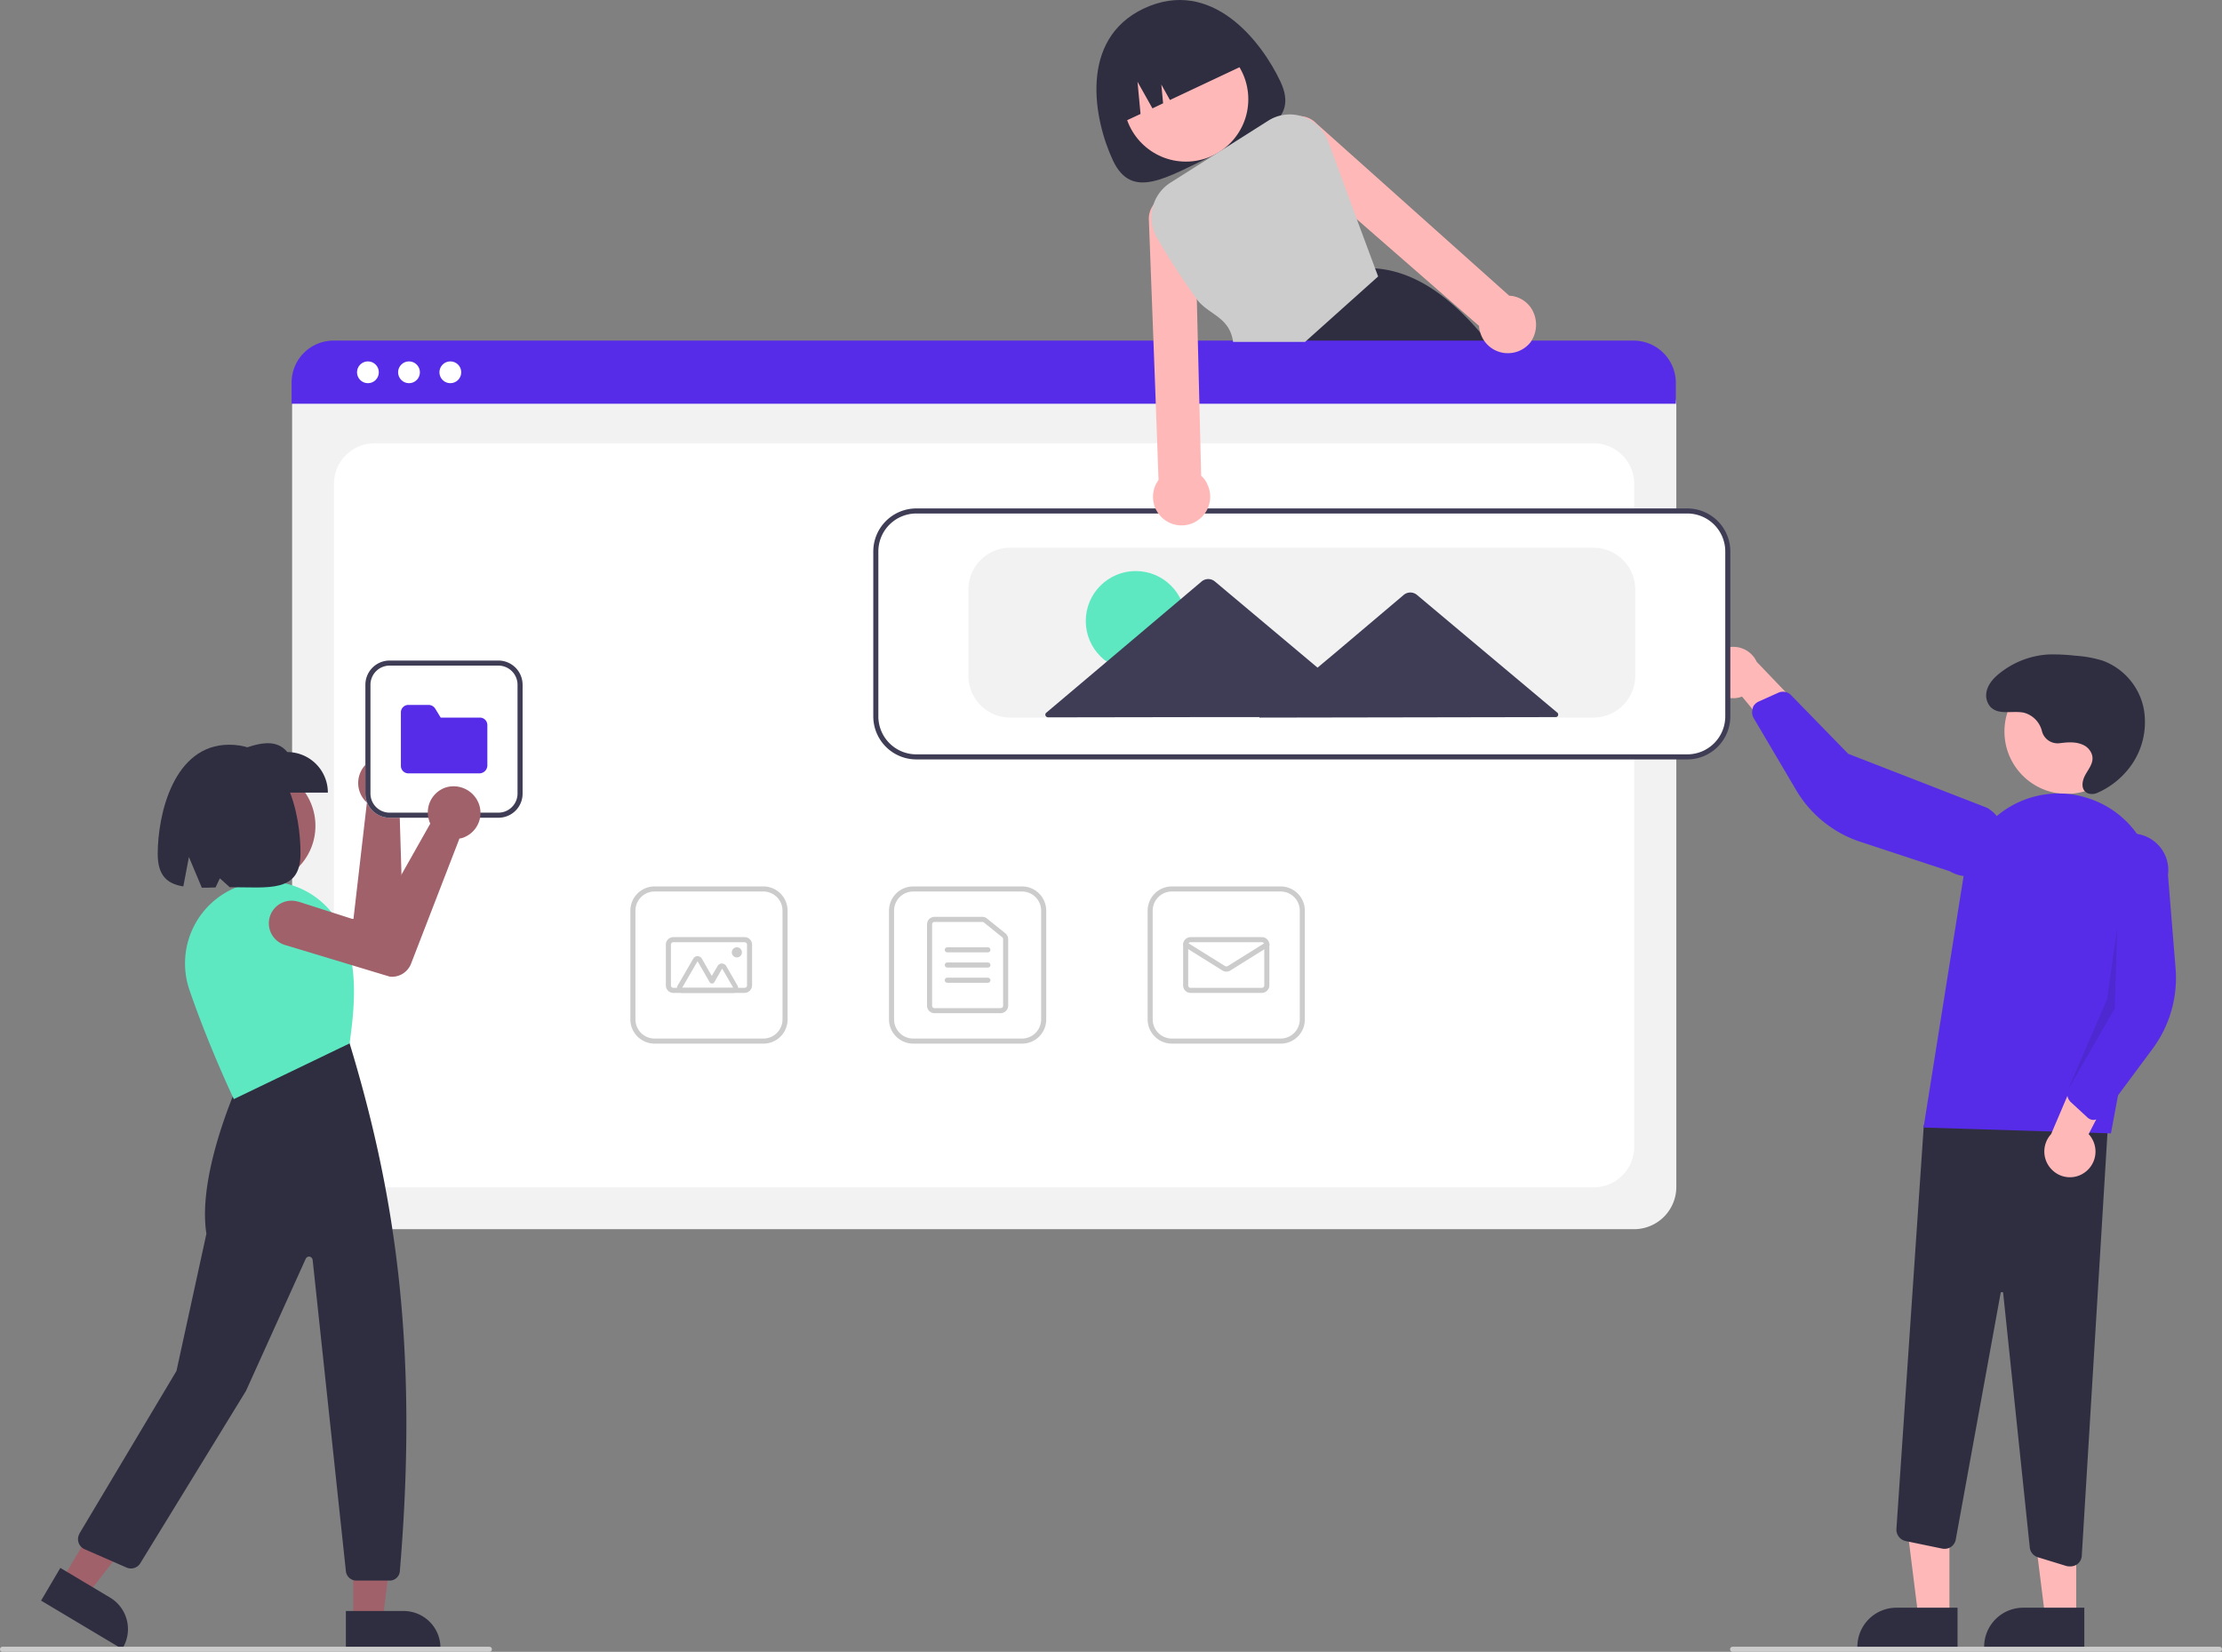 <svg viewBox="0 0 876.3 651.546" height="651.546" width="876.3" xmlns="http://www.w3.org/2000/svg">
  <rect x="0" y="0" width="876.3" height="651.546" fill="#808080" stroke="none"/>
  <g transform="translate(0 -9.954)" id="site_web_fichier_collaboration">
    <path fill="#2f2e41" d="M505,42.2c7.5,16-8.4,20.5-26.7,29.1s-31.9,17.9-39.4,1.9-13.6-47.7,12.2-59.9C477.8.8,497.5,26.2,505,42.2Z" data-name="Tracé 15600" id="Tracé_15600"></path>
    <circle fill="#ffb8b8" transform="translate(443.1 24.5)" r="24.6" cy="24.6" cx="24.6" data-name="Ellipse 2232" id="Ellipse_2232"></circle>
    <path fill="#2f2e41" d="M589.4,148c-.9-1.1-1.7-2.2-2.6-3.3-1.1-1.4-2.2-2.7-3.4-4-12.7-14.7-26.3-23.9-41.2-24.9H542l-29.7,29-10.1,9.8.2.5,5.4,13.6h95.5A213.79,213.79,0,0,0,589.4,148Z" data-name="Tracé 15601" id="Tracé_15601"></path>
    <path fill="#2f2e41" d="M441,59h0l8.8-4.1-1.2-12.7,5.9,10.5,4.2-2-.7-7.4,3.4,6.1,31.2-14.7h0A26.022,26.022,0,0,0,458,22.2l-4.5,2.1A26.167,26.167,0,0,0,441,59Z" data-name="Tracé 15602" id="Tracé_15602"></path>
    <path fill="#f2f2f2" d="M644.5,494.8H131.7a16.516,16.516,0,0,1-16.5-16.5V170.1A12.078,12.078,0,0,1,127.3,158H648.8a12.291,12.291,0,0,1,12.3,12.3V478.2A16.688,16.688,0,0,1,644.5,494.8Z" data-name="Tracé 15603" id="Tracé_15603"></path>
    <path fill="#fff" d="M147.7,478.3H628.5a16.047,16.047,0,0,0,16-16V200.8a16.047,16.047,0,0,0-16-16H147.7a16.047,16.047,0,0,0-16,16V462.3A16.047,16.047,0,0,0,147.7,478.3Z" data-name="Tracé 15604" id="Tracé_15604"></path>
    <path fill="#572ce8" d="M660.8,169.2H115v-8.4a16.538,16.538,0,0,1,16.6-16.5H644.3a16.667,16.667,0,0,1,16.6,16.5v8.4Z" data-name="Tracé 15605" id="Tracé_15605"></path>
    <circle fill="#fff" transform="translate(140.8 152.5)" r="4.3" cy="4.3" cx="4.3" data-name="Ellipse 2233" id="Ellipse_2233"></circle>
    <circle fill="#fff" transform="translate(157 152.5)" r="4.3" cy="4.3" cx="4.3" data-name="Ellipse 2234" id="Ellipse_2234"></circle>
    <circle fill="#fff" transform="translate(173.3 152.5)" r="4.3" cy="4.3" cx="4.3" data-name="Ellipse 2235" id="Ellipse_2235"></circle>
    <path fill="#ccc" d="M403.1,421.6h-43a9.56,9.56,0,0,1-9.5-9.5v-43a9.56,9.56,0,0,1,9.5-9.5h43a9.56,9.56,0,0,1,9.5,9.5v43A9.5,9.5,0,0,1,403.1,421.6Zm-43-60a7.555,7.555,0,0,0-7.5,7.5v43a7.555,7.555,0,0,0,7.5,7.5h43a7.555,7.555,0,0,0,7.5-7.5v-43a7.555,7.555,0,0,0-7.5-7.5Z" data-name="Tracé 15606" id="Tracé_15606"></path>
    <path fill="#ccc" d="M394.6,409.6h-26a2.946,2.946,0,0,1-3-3v-32a2.946,2.946,0,0,1,3-3h18.8a2.805,2.805,0,0,1,1.9.7l7.2,5.8a2.99,2.99,0,0,1,1.1,2.3v26.2A3.009,3.009,0,0,1,394.6,409.6Zm-26-36a.945.945,0,0,0-1,1v32a.945.945,0,0,0,1,1h26a.945.945,0,0,0,1-1V380.4a.909.909,0,0,0-.4-.8l-7.2-5.8a1.421,1.421,0,0,0-.6-.2Z" data-name="Tracé 15607" id="Tracé_15607"></path>
    <path fill="#ccc" d="M389.6,385.6h-16a1,1,0,0,1,0-2h16a1,1,0,0,1,0,2Z" data-name="Tracé 15608" id="Tracé_15608"></path>
    <path fill="#ccc" d="M389.6,391.6h-16a1,1,0,0,1,0-2h16a1,1,0,0,1,0,2Z" data-name="Tracé 15609" id="Tracé_15609"></path>
    <path fill="#ccc" d="M389.6,397.6h-16a1,1,0,0,1,0-2h16a1,1,0,0,1,0,2Z" data-name="Tracé 15610" id="Tracé_15610"></path>
    <path fill="#ccc" d="M505.1,421.6h-43a9.56,9.56,0,0,1-9.5-9.5v-43a9.56,9.56,0,0,1,9.5-9.5h43a9.56,9.56,0,0,1,9.5,9.5v43A9.5,9.5,0,0,1,505.1,421.6Zm-43-60a7.555,7.555,0,0,0-7.5,7.5v43a7.555,7.555,0,0,0,7.5,7.5h43a7.555,7.555,0,0,0,7.5-7.5v-43a7.555,7.555,0,0,0-7.5-7.5Z" data-name="Tracé 15611" id="Tracé_15611"></path>
    <path fill="#ccc" d="M497.6,401.6h-28a2.946,2.946,0,0,1-3-3v-16a2.946,2.946,0,0,1,3-3h28a2.946,2.946,0,0,1,3,3v16A3.009,3.009,0,0,1,497.6,401.6Zm-28-20a.945.945,0,0,0-1,1v16a.945.945,0,0,0,1,1h28a.945.945,0,0,0,1-1v-16a.945.945,0,0,0-1-1Z" data-name="Tracé 15612" id="Tracé_15612"></path>
    <path fill="#ccc" d="M483.6,393.2a3.022,3.022,0,0,1-1.6-.5l-14.9-9.3a1.012,1.012,0,0,1,1.1-1.7l14.9,9.3a1.079,1.079,0,0,0,1.1,0l14.9-9.3a1.012,1.012,0,0,1,1.1,1.7l-14.9,9.3A2.794,2.794,0,0,1,483.6,393.2Z" data-name="Tracé 15613" id="Tracé_15613"></path>
    <path fill="#ccc" d="M301.1,421.6h-43a9.56,9.56,0,0,1-9.5-9.5v-43a9.56,9.56,0,0,1,9.5-9.5h43a9.56,9.56,0,0,1,9.5,9.5v43A9.5,9.5,0,0,1,301.1,421.6Zm-43-60a7.555,7.555,0,0,0-7.5,7.5v43a7.555,7.555,0,0,0,7.5,7.5h43a7.555,7.555,0,0,0,7.5-7.5v-43a7.555,7.555,0,0,0-7.5-7.5Z" data-name="Tracé 15614" id="Tracé_15614"></path>
    <path fill="#ccc" d="M293.6,401.6h-28a2.946,2.946,0,0,1-3-3v-16a2.946,2.946,0,0,1,3-3h28a2.946,2.946,0,0,1,3,3v16A3.009,3.009,0,0,1,293.6,401.6Zm-28-20a.945.945,0,0,0-1,1v16a.945.945,0,0,0,1,1h28a.945.945,0,0,0,1-1v-16a.945.945,0,0,0-1-1Z" data-name="Tracé 15615" id="Tracé_15615"></path>
    <path fill="#ccc" d="M289.2,401.6H269a2.006,2.006,0,0,1-2-2,1.689,1.689,0,0,1,.3-1l6.1-10.5a1.9,1.9,0,0,1,2.7-.7,1.576,1.576,0,0,1,.7.7l3.9,6.8L283,391a1.9,1.9,0,0,1,2.7-.7,1.576,1.576,0,0,1,.7.7l4.4,7.6a1.939,1.939,0,0,1-.7,2.7,1.4,1.4,0,0,1-.9.3Zm0-2h0l-4.4-7.6-3.1,5.4a1.05,1.05,0,0,1-.9.5h0a1.05,1.05,0,0,1-.9-.5l-4.8-8.3L269,399.6Z" data-name="Tracé 15616" id="Tracé_15616"></path>
    <circle fill="#ccc" transform="translate(288.6 383.6)" r="2" cy="2" cx="2" data-name="Ellipse 2236" id="Ellipse_2236"></circle>
    <path fill="#ffb8b8" d="M768.8,648.2l-12.2-.1-5.9-47.2h18.1Z" data-name="Tracé 15617" id="Tracé_15617"></path>
    <path fill="#2f2e41" d="M772,660H732.5v-.5a15.407,15.407,0,0,1,15.4-15.4H772Z" data-name="Tracé 15618" id="Tracé_15618"></path>
    <path fill="#ffb8b8" d="M818.8,648.2l-12.2-.1-5.9-47.2h18.1Z" data-name="Tracé 15619" id="Tracé_15619"></path>
    <path fill="#2f2e41" d="M822,660H782.5v-.5a15.407,15.407,0,0,1,15.4-15.4H822Z" data-name="Tracé 15620" id="Tracé_15620"></path>
    <path fill="#2f2e41" d="M815.1,627.7l-11.4-3.5a4.517,4.517,0,0,1-3.2-3.8L790,520c0-.3-.2-.4-.5-.4a.458.458,0,0,0-.5.4l-17.7,97.2a4.445,4.445,0,0,1-5.2,3.6H766l-14.5-3a4.622,4.622,0,0,1-3.6-4.7l10.8-159.3,73.1-7.9L821,623.6a4.423,4.423,0,0,1-4.5,4.2A6.6,6.6,0,0,1,815.1,627.7Z" data-name="Tracé 15621" id="Tracé_15621"></path>
    <circle fill="#ffb8b8" transform="translate(790.5 273.9)" r="24.6" cy="24.6" cx="24.6" data-name="Ellipse 2237" id="Ellipse_2237"></circle>
    <path fill="#572ce8" d="M758.6,454.7l15.9-99.9a37.853,37.853,0,0,1,43.3-31.4,39.918,39.918,0,0,1,4.7,1.1h0a37.742,37.742,0,0,1,26.6,43.3L832.5,457Z" data-name="Tracé 15622" id="Tracé_15622"></path>
    <path fill="#ffb8b8" d="M821.9,472.6a10.128,10.128,0,0,0,2.9-13.9,7.552,7.552,0,0,0-1.1-1.4l16.4-31.8-18.5,2-12.7,29.8a10.12,10.12,0,0,0,.6,14.3,9.942,9.942,0,0,0,12.4,1Z" data-name="Tracé 15623" id="Tracé_15623"></path>
    <path fill="#572ce8" d="M825.4,451.7a3.7,3.7,0,0,1-2.4-1.2l-6.3-5.8a4.609,4.609,0,0,1-1.1-5.1l12.5-29.7-1.8-58.7a14.482,14.482,0,0,1,28.7,3.9h0l3,36.9a46.894,46.894,0,0,1-8.9,31.4l-19.6,26.4a4.557,4.557,0,0,1-3.2,1.8A2.482,2.482,0,0,1,825.4,451.7Z" data-name="Tracé 15624" id="Tracé_15624"></path>
    <path fill="#ffb8b8" d="M673.6,277.1a10.072,10.072,0,0,0,11.7,8.1,8.447,8.447,0,0,0,1.7-.5l22.8,27.5,5.4-17.8L692.8,271a10.151,10.151,0,0,0-19.2,6.1Z" data-name="Tracé 15625" id="Tracé_15625"></path>
    <path fill="#572ce8" d="M691.5,288.5a4.939,4.939,0,0,1,2-1.8l7.8-3.5a4.446,4.446,0,0,1,5.1,1l22.5,23.1,54.8,21.3a14.526,14.526,0,0,1-14.8,25h0L733.7,342a46.081,46.081,0,0,1-25.4-20.5l-16.7-28.3a4.541,4.541,0,0,1-.4-3.6A2.9,2.9,0,0,1,691.5,288.5Z" data-name="Tracé 15626" id="Tracé_15626"></path>
    <path opacity="0.1" d="M835,375.7l-1,32-18.4,32L831,404Z" data-name="Tracé 15627" id="Tracé_15627"></path>
    <path fill="#2f2e41" d="M812.3,303.1a6.38,6.38,0,0,1-7-4.7,9.957,9.957,0,0,0-7-7.3c-4.5-1-10,1.1-13.3-2.3a6.9,6.9,0,0,1-1.6-5.8c.6-3.3,3-5.8,5.6-7.8a34.029,34.029,0,0,1,18.9-7.1,75.25,75.25,0,0,1,10.6.5,45.49,45.49,0,0,1,10.9,2,25.508,25.508,0,0,1,16,18.7,29.5,29.5,0,0,1-6.1,24.1,32.081,32.081,0,0,1-12.2,9.3,4.962,4.962,0,0,1-3.6.2c-3-1.2-2.5-4.8-1.1-7.3,1.4-2.6,3.7-5.1,2.5-8.3a6.455,6.455,0,0,0-3.1-3.4c-3-1.5-6.3-1.2-9.5-.8Z" data-name="Tracé 15628" id="Tracé_15628"></path>
    <path fill="#fff" d="M665.4,309h-304a16.516,16.516,0,0,1-16.5-16.5v-65A16.516,16.516,0,0,1,361.4,211h304a16.516,16.516,0,0,1,16.5,16.5v65A16.516,16.516,0,0,1,665.4,309Z" data-name="Tracé 15629" id="Tracé_15629"></path>
    <path fill="#3f3d56" d="M665.4,309.5h-304a16.986,16.986,0,0,1-17-17v-65a16.986,16.986,0,0,1,17-17h304a16.986,16.986,0,0,1,17,17v65A16.986,16.986,0,0,1,665.4,309.5Zm-304-97a14.98,14.98,0,0,0-15,15v65a14.98,14.98,0,0,0,15,15h304a14.98,14.98,0,0,0,15-15v-65a14.98,14.98,0,0,0-15-15Z" data-name="Tracé 15630" id="Tracé_15630"></path>
    <path fill="#f2f2f2" d="M628.4,293h-230a16.516,16.516,0,0,1-16.5-16.5v-34A16.516,16.516,0,0,1,398.4,226h230a16.516,16.516,0,0,1,16.5,16.5v34A16.516,16.516,0,0,1,628.4,293Z" data-name="Tracé 15631" id="Tracé_15631"></path>
    <circle fill="#5de8c1" transform="translate(428.2 235.2)" r="19.7" cy="19.7" cx="19.7" data-name="Ellipse 2238" id="Ellipse_2238"></circle>
    <path fill="#3f3d56" d="M614.1,291l-27.9-23.4-27.4-23a4.074,4.074,0,0,0-5.2,0l-27.3,23.1-6.7,5.6-10-8.4-30.5-25.6a4.074,4.074,0,0,0-5.2,0L443.5,265l-30.9,26.1a.972.972,0,0,0-.1,1.4,1.234,1.234,0,0,0,.8.4l63.4-.1h20.1l-.2.2,59.8-.1,57.1-.1a.945.945,0,0,0,1-1A.909.909,0,0,0,614.1,291Z" data-name="Tracé 15632" id="Tracé_15632"></path>
    <path fill="#ccc" d="M875.3,661.5h-192a1,1,0,0,1,0-2h192a.945.945,0,0,1,1,1A1,1,0,0,1,875.3,661.5Z" data-name="Tracé 15633" id="Tracé_15633"></path>
    <path fill="#ffb8b8" d="M604.1,131.9a11.087,11.087,0,0,0-7.2-5.1,8.807,8.807,0,0,0-1.7-.2L519,58.5a9.268,9.268,0,0,0-5.6-2.7,5.633,5.633,0,0,0-1.3,0,9.051,9.051,0,0,0-5.9,15.5l29.2,25.4,47.9,41.8a8.518,8.518,0,0,0,.4,2.3,11.323,11.323,0,0,0,9.7,8.4,11.6,11.6,0,0,0,6.1-1,11.351,11.351,0,0,0,3.9-3,1.381,1.381,0,0,0,.3-.4,12.035,12.035,0,0,0,.4-12.9Z" data-name="Tracé 15634" id="Tracé_15634"></path>
    <path fill="#ffb8b8" d="M473.7,197.6l-.7-28.9-.6-24L472,128l-.8-32.7a9.12,9.12,0,0,0-9.8-8.2,9.253,9.253,0,0,0-5.9,2.9,8.745,8.745,0,0,0-.8,1,9.38,9.38,0,0,0-1.6,6.1l1.8,47.7.9,24,1.1,30.5c-.3.4-.6.9-.9,1.4a11.272,11.272,0,0,0,13.6,15.9,6.119,6.119,0,0,0,1.2-.5,11.285,11.285,0,0,0,5.4-15,9.428,9.428,0,0,0-2.5-3.5Z" data-name="Tracé 15635" id="Tracé_15635"></path>
    <path fill="#ccc" d="M542.3,115.8l-7.1-19.1-11.4-31a16.046,16.046,0,0,0-10-9.7c-.2-.1-.4-.1-.5-.2a15.735,15.735,0,0,0-13.2,1.8L461.6,82a16.179,16.179,0,0,0-5.3,21.8c4.8,8.3,10.1,16.4,15.7,24.2,4.5,6.1,12.9,6.8,14.3,16.8h28.4L543.5,119Z" data-name="Tracé 15636" id="Tracé_15636"></path>
    <circle fill="#a0616a" transform="translate(78 312.5)" r="23.2" cy="23.2" cx="23.2" data-name="Ellipse 2239" id="Ellipse_2239"></circle>
    <path fill="#a0616a" d="M158.1,310.7a4.349,4.349,0,0,0,.7.6,10.324,10.324,0,0,1,.4,14.7,6.47,6.47,0,0,1-.9.8c-.3.2-.5.4-.8.6l1.6,52.9a8.112,8.112,0,0,1-5.5,7.9h-.1l-43,4.6a8.9,8.9,0,1,1-1.9-17.7h.2l30.6-2.7,5.3-45.9a9.428,9.428,0,0,1-1-1,10.413,10.413,0,0,1,1.2-14.6,10.531,10.531,0,0,1,13.2-.2Z" data-name="Tracé 15637" id="Tracé_15637"></path>
    <path fill="#a0616a" d="M139.3,649.2h11.6l5.5-44.6H139.3Z" data-name="Tracé 15638" id="Tracé_15638"></path>
    <path fill="#2f2e41" d="M136.4,645.4h22.8a14.51,14.51,0,0,1,14.5,14.5h0v.5H136.4Z" data-name="Tracé 15639" id="Tracé_15639"></path>
    <path fill="#a0616a" d="M24.4,633.2l9.9,5.9,27.6-35.5-14.7-8.8Z" data-name="Tracé 15640" id="Tracé_15640"></path>
    <path fill="#2f2e41" d="M23.8,628.4l19.6,11.7h0a14.492,14.492,0,0,1,5,19.9h0l-.2.4-32-19.1Z" data-name="Tracé 15641" id="Tracé_15641"></path>
    <path fill="#2f2e41" d="M153.6,633.4h-13a4.154,4.154,0,0,1-4.2-3.8L123.3,506.9a1.533,1.533,0,0,0-1.6-1.3,1.548,1.548,0,0,0-1.1.8L97,558.6l-41.7,68a4.306,4.306,0,0,1-5.3,1.7L33.3,621a4.34,4.34,0,0,1-2.2-5.6c.1-.2.2-.3.2-.5l38.3-64.2,11.8-54.1c-3.7-23.5,12.2-58.3,12.3-58.7l.1-.2,43.7-17.1.2.3c17.2,56.5,27.7,117.3,20,208.6A4.015,4.015,0,0,1,153.6,633.4Z" data-name="Tracé 15642" id="Tracé_15642"></path>
    <path fill="#5de8c1" d="M92.2,443.5,92,443c-.1-.2-9.8-20.7-17.3-42.6a32.375,32.375,0,0,1,23-41.9h0a32.653,32.653,0,0,1,37.9,19.6c5.9,14.8,4,30.7,2.3,43.2v.2l-.2.1Z" data-name="Tracé 15643" id="Tracé_15643"></path>
    <path fill="#2f2e41" d="M129.3,322.6H92.5v-16c8.1-3.2,16-5.9,20.8,0a15.983,15.983,0,0,1,16,16Z" data-name="Tracé 15644" id="Tracé_15644"></path>
    <path fill="#2f2e41" d="M90.4,303.7c-22,0-28.2,27.6-28.2,43.1,0,8.7,3.9,11.8,10.1,12.8L74.5,348l5.1,12.1c1.7,0,3.6,0,5.4-.1l1.7-3.6,3.9,3.5c15.4,0,27.9,2.3,27.9-13.2C118.6,331.3,113.2,303.7,90.4,303.7Z" data-name="Tracé 15645" id="Tracé_15645"></path>
    <path fill="#ccc" d="M193,661.5H1a1,1,0,0,1,0-2H193a1,1,0,0,1,0,2Z" data-name="Tracé 15646" id="Tracé_15646"></path>
    <path fill="#fff" d="M196.6,332.5h-43a9.56,9.56,0,0,1-9.5-9.5V280a9.56,9.56,0,0,1,9.5-9.5h43a9.56,9.56,0,0,1,9.5,9.5v43A9.5,9.5,0,0,1,196.6,332.5Z" data-name="Tracé 15647" id="Tracé_15647"></path>
    <path fill="#3f3d56" d="M196.6,332.5h-43a9.56,9.56,0,0,1-9.5-9.5V280a9.56,9.56,0,0,1,9.5-9.5h43a9.56,9.56,0,0,1,9.5,9.5v43A9.5,9.5,0,0,1,196.6,332.5Zm-43-60a7.555,7.555,0,0,0-7.5,7.5v43a7.555,7.555,0,0,0,7.5,7.5h43a7.555,7.555,0,0,0,7.5-7.5V280a7.555,7.555,0,0,0-7.5-7.5Z" data-name="Tracé 15648" id="Tracé_15648"></path>
    <path fill="#572ce8" d="M189.1,315h-28a2.946,2.946,0,0,1-3-3V291a2.946,2.946,0,0,1,3-3H169a3.143,3.143,0,0,1,2.6,1.4l2.2,3.6h15.4a2.946,2.946,0,0,1,3,3v16A3.166,3.166,0,0,1,189.1,315Z" data-name="Tracé 15649" id="Tracé_15649"></path>
    <path fill="#a0616a" d="M188.2,325.6c.1.3.3.5.4.8a10.367,10.367,0,0,1-5.3,13.7,4.874,4.874,0,0,1-1.1.4,3.553,3.553,0,0,1-1,.2l-19.1,49.4a8.077,8.077,0,0,1-8.2,5.1h-.1l-41.4-12.5a8.922,8.922,0,0,1,5.1-17.1h.2L147,375l22.7-40.2a5.024,5.024,0,0,1-.5-1.3,10.339,10.339,0,0,1,6.8-13,10.635,10.635,0,0,1,12.2,5.1Z" data-name="Tracé 15650" id="Tracé_15650"></path>
  </g>
</svg>
